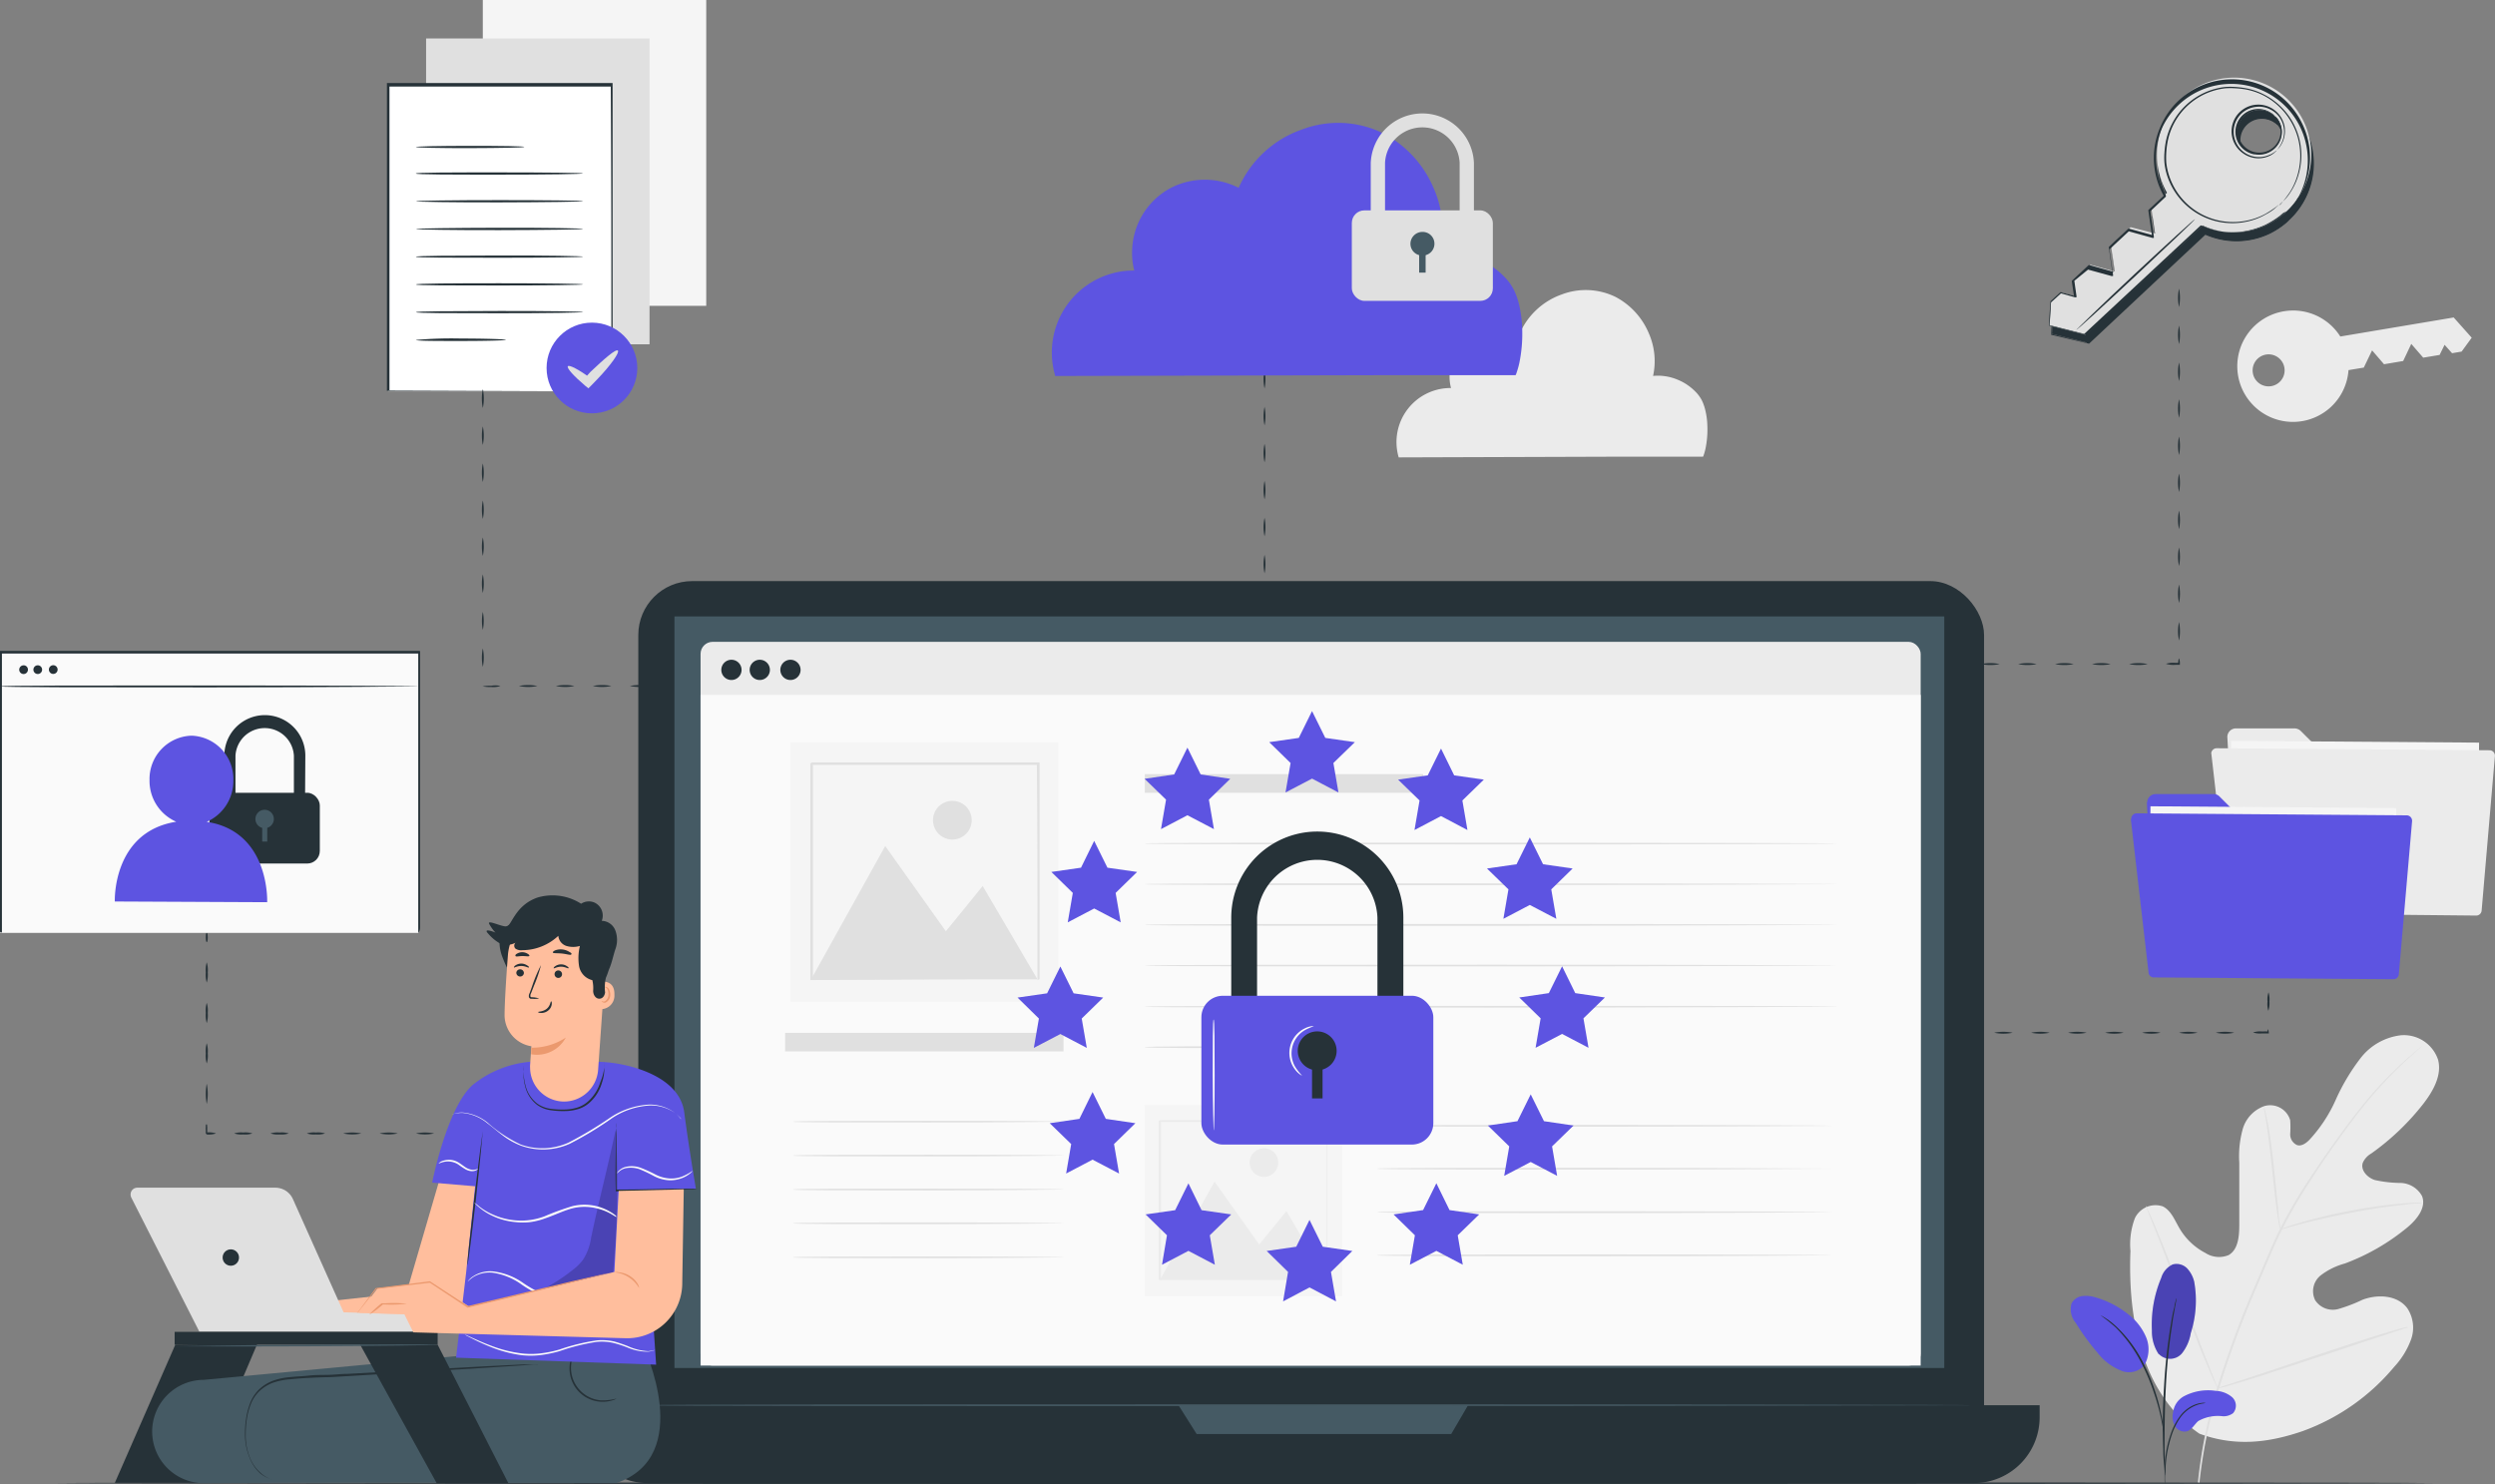 <svg id="Layer_1" data-name="Layer 1" xmlns="http://www.w3.org/2000/svg" viewBox="0 0 246.45 146.59"><rect x="0" y="0" width="246.45" height="146.59" fill="#808080" stroke="none"/><defs><style>.cls-1{fill:#f5f5f5;}.cls-2{fill:#e0e0e0;}.cls-3{fill:#ebebeb;}.cls-4{fill:#263238;}.cls-5{fill:#5d54e1;}.cls-6{opacity:0.2;}.cls-7{fill:#fafafa;}.cls-8{fill:#455a64;}.cls-9{fill:#fff;}.cls-10{fill:none;}.cls-11{fill:#ffbe9d;}.cls-12{fill:#eb996e;}</style></defs><g id="freepik--background-complete--inject-346"><rect class="cls-1" x="47.69" width="22.07" height="30.21"/><rect class="cls-2" x="42.09" y="3.8" width="22.07" height="30.21"/><path class="cls-3" d="M172.51,47.67h-2.23l-6.24,0-21.51.07h-.06v0a5.34,5.34,0,0,1,5.27-6.85l-.07.11a4.3,4.3,0,0,1-.17-1.47,4.76,4.76,0,0,1,2.46-4,4.92,4.92,0,0,1,4.57,0l-.12,0a7.13,7.13,0,0,1,4.18-3.89,6.7,6.7,0,0,1,5.3.25,7.19,7.19,0,0,1,3.28,3.58,6.83,6.83,0,0,1,.41,4.3l-.06-.07a5.05,5.05,0,0,1,2.49.36,5.23,5.23,0,0,1,1.85,1.27,3.44,3.44,0,0,1,.58.83,4.69,4.69,0,0,1,.31.89,7.34,7.34,0,0,1,.21,1.62,9.26,9.26,0,0,1-.19,2.23,4.74,4.74,0,0,1-.16.57l-.06.18" transform="translate(-4.31 -2.56)"/><path class="cls-3" d="M229.9,33.31a5.5,5.5,0,1,0,6.39,5.81h0l1.51-.25.82-1.7,1.18,1.37,1.89-.32.8-1.69,1.18,1.36,1.62-.27.49-1,.74.83.94-.16,1-1.37-1.78-2L235.48,35.8A5.51,5.51,0,0,0,229.9,33.31Zm-3.06,6.09a1.58,1.58,0,1,1,1.83,1.3,1.57,1.57,0,0,1-1.83-1.3Z" transform="translate(-4.31 -2.56)"/><path class="cls-3" d="M224.32,75.35,225,87.81a.84.84,0,0,0,.84.79l22.41.16a.85.85,0,0,0,.85-.83h0l.07-9.7a.84.84,0,0,0-.84-.84H234.54a.83.83,0,0,1-.59-.25l-2.38-2.38a.91.91,0,0,0-.59-.25l-5.81,0a.85.85,0,0,0-.85.84Z" transform="translate(-4.31 -2.56)"/><rect class="cls-1" x="229.57" y="70.91" width="14.64" height="24.49" transform="translate(147.69 316.86) rotate(-89.58)"/><path class="cls-3" d="M222.74,77l1.75,15.27a.54.54,0,0,0,.54.49L248.9,93a.54.54,0,0,0,.54-.49l1.31-15.26a.54.54,0,0,0-.48-.58h-.05l-26.95-.2a.54.54,0,0,0-.54.53A.15.15,0,0,0,222.74,77Z" transform="translate(-4.31 -2.56)"/><path class="cls-3" d="M221.49,144.13c-5.68-4-7-11.32-6.74-18a7.32,7.32,0,0,1,.44-3.24,2.26,2.26,0,0,1,2.74-1.17c.82.39,1.18,1.34,1.64,2.13a6.37,6.37,0,0,0,2.59,2.48,2.48,2.48,0,0,0,2.28.21c.95-.53,1.06-1.85,1.06-3q0-3.07,0-6.14a10,10,0,0,1,.33-3.27,3.4,3.4,0,0,1,2.14-2.31,2.06,2.06,0,0,1,2.56,1.39,10.41,10.41,0,0,1,0,1.37,1.15,1.15,0,0,0,.68,1.09c.43.14.88-.18,1.2-.5a14.39,14.39,0,0,0,2.63-4,20.41,20.41,0,0,1,2.45-4.1,5.89,5.89,0,0,1,4-2.25,3.56,3.56,0,0,1,3.65,2.43c.4,1.54-.51,3.12-1.49,4.38a24.59,24.59,0,0,1-5.11,4.87,2,2,0,0,0-.84.92c-.24.73.45,1.46,1.18,1.7a12.08,12.08,0,0,0,2.55.29,2.5,2.5,0,0,1,2.12,1.29c.45,1.12-.49,2.3-1.42,3.08a21.29,21.29,0,0,1-6.21,3.59,6.89,6.89,0,0,0-2.31,1.12A2,2,0,0,0,233,131a2.08,2.08,0,0,0,2.26.87,15.32,15.32,0,0,0,2.41-.92c1.51-.57,3.46-.47,4.43.84a3.47,3.47,0,0,1,.37,3.08,8.08,8.08,0,0,1-1.67,2.71,21.12,21.12,0,0,1-9,6.33c-3.5,1.21-6.75,1.54-10.23.27" transform="translate(-4.31 -2.56)"/><path class="cls-2" d="M221.41,149A49.08,49.08,0,0,1,223.2,140a99.58,99.58,0,0,1,3.92-10.59l1.16-2.73c.39-.9.77-1.78,1.2-2.63a50.13,50.13,0,0,1,2.73-4.71c.95-1.46,1.89-2.81,2.79-4.06s1.76-2.4,2.58-3.42a38.75,38.75,0,0,1,4.26-4.52c.54-.49,1-.85,1.27-1.1l.34-.27.12-.09-.1.11c-.09.06-.19.16-.33.28s-.73.64-1.25,1.13a42,42,0,0,0-4.2,4.54c-.82,1-1.66,2.17-2.56,3.42s-1.82,2.61-2.76,4.07a48,48,0,0,0-2.71,4.72c-.43.84-.81,1.72-1.19,2.61l-1.17,2.73a102,102,0,0,0-3.92,10.6,49.39,49.39,0,0,0-1.82,9" transform="translate(-4.31 -2.56)"/><path class="cls-2" d="M229.54,124a2.47,2.47,0,0,1-.11-.47c-.06-.3-.13-.73-.2-1.29-.16-1.1-.32-2.62-.5-4.29s-.36-3.19-.53-4.28c-.08-.55-.15-1-.21-1.29a2,2,0,0,1-.06-.48,1.88,1.88,0,0,1,.14.46c.08.3.17.73.28,1.28.2,1.1.41,2.61.58,4.28s.32,3.15.44,4.3c0,.51.1,1,.14,1.3A1.94,1.94,0,0,1,229.54,124Z" transform="translate(-4.31 -2.56)"/><path class="cls-2" d="M243.68,121.37a3.7,3.7,0,0,1-.57.07c-.37,0-.89.07-1.53.15-1.3.14-3.08.39-5,.76s-3.71.78-5,1.12c-.63.16-1.14.31-1.49.41a3.65,3.65,0,0,1-.55.13,2.44,2.44,0,0,1,.53-.21c.34-.13.84-.29,1.46-.47,1.25-.37,3-.81,5-1.18a50.89,50.89,0,0,1,5.06-.71c.65-.06,1.18-.08,1.54-.09A3.88,3.88,0,0,1,243.68,121.37Z" transform="translate(-4.31 -2.56)"/><path class="cls-2" d="M223.38,139.72a1,1,0,0,1-.1-.17c-.06-.14-.15-.31-.24-.51-.21-.45-.49-1.1-.83-1.91-.69-1.62-1.56-3.89-2.48-6.4s-1.78-4.79-2.43-6.42c-.32-.79-.58-1.46-.77-1.93l-.21-.53a.6.6,0,0,1-.06-.19,1,1,0,0,1,.1.18l.24.51c.21.44.49,1.09.83,1.91.68,1.61,1.55,3.88,2.48,6.4s1.78,4.78,2.43,6.41l.77,1.94.21.52A.7.7,0,0,1,223.38,139.72Z" transform="translate(-4.31 -2.56)"/><path class="cls-2" d="M242.17,133.66a.64.64,0,0,1-.19.08l-.55.18-2,.66c-1.7.55-4,1.34-6.61,2.19s-4.94,1.64-6.65,2.16c-.85.26-1.55.46-2,.59l-.55.14a.71.71,0,0,1-.2,0l.19-.08.54-.18,2-.65c1.7-.55,4-1.34,6.62-2.21s4.93-1.64,6.64-2.16c.85-.26,1.55-.46,2-.59l.56-.14A.64.64,0,0,1,242.17,133.66Z" transform="translate(-4.31 -2.56)"/></g><g id="freepik--Floor--inject-346"><path class="cls-4" d="M244.61,149.06c0,.05-52.53.09-117.31.09S10,149.11,10,149.06,62.49,149,127.3,149,244.61,149,244.61,149.06Z" transform="translate(-4.31 -2.56)"/></g><g id="freepik--Plant--inject-346"><path class="cls-5" d="M217.55,136.3a1.54,1.54,0,0,0,2.29-.06,4.35,4.35,0,0,0,.87-2,10.51,10.51,0,0,0,.34-5.06,2.91,2.91,0,0,0-.71-1.34,1.47,1.47,0,0,0-1.41-.38,2.12,2.12,0,0,0-1.14,1.33,11.88,11.88,0,0,0-.92,5.2,4.08,4.08,0,0,0,.68,2.35" transform="translate(-4.31 -2.56)"/><g class="cls-6"><path d="M217.55,136.3a1.54,1.54,0,0,0,2.29-.06,4.35,4.35,0,0,0,.87-2,10.51,10.51,0,0,0,.34-5.06,2.91,2.91,0,0,0-.71-1.34,1.47,1.47,0,0,0-1.41-.38,2.12,2.12,0,0,0-1.14,1.33,11.88,11.88,0,0,0-.92,5.2,4.08,4.08,0,0,0,.68,2.35" transform="translate(-4.31 -2.56)"/></g><path class="cls-5" d="M220,140.5a5.09,5.09,0,0,1,3.18-.55,2.64,2.64,0,0,1,1.61.62,1.13,1.13,0,0,1,.1,1.58,1.58,1.58,0,0,1-1,.31,3.93,3.93,0,0,0-2.44.47c-.36.31-.6.8-1.06,1a1.1,1.1,0,0,1-1.22-.47,1.88,1.88,0,0,1-.21-1.37A2.1,2.1,0,0,1,220,140.5Z" transform="translate(-4.31 -2.56)"/><path class="cls-5" d="M216,137.61a3.14,3.14,0,0,0,.33-2.88,5.56,5.56,0,0,0-1.82-2.36,9.23,9.23,0,0,0-3.12-1.63,3.31,3.31,0,0,0-1.36-.16,1.41,1.41,0,0,0-1.1.73,2.1,2.1,0,0,0,.42,1.93,22.47,22.47,0,0,0,2.13,2.92,5.5,5.5,0,0,0,2.28,1.76,2,2,0,0,0,2.31-.44" transform="translate(-4.31 -2.56)"/><path class="cls-4" d="M218.16,149.13a2.34,2.34,0,0,0,0-.38c0-.29,0-.64.05-1.07a15.13,15.13,0,0,1,.16-1.55,13.33,13.33,0,0,1,.47-1.86,6.94,6.94,0,0,1,.85-1.7,3.52,3.52,0,0,1,1.13-1,3.29,3.29,0,0,1,1-.36,2.29,2.29,0,0,0,.36-.07,1.28,1.28,0,0,0-.39,0,2.83,2.83,0,0,0-1,.32,3.43,3.43,0,0,0-1.19,1.05,6.28,6.28,0,0,0-.88,1.73,11.35,11.35,0,0,0-.47,1.89,13.66,13.66,0,0,0-.13,1.57v1.07A1.83,1.83,0,0,0,218.16,149.13Z" transform="translate(-4.31 -2.56)"/><path class="cls-4" d="M218.19,148.32v-.18a3.33,3.33,0,0,0,0-.51c0-.45-.06-1.1-.07-1.89,0-1.59,0-3.79.13-6.21a59.35,59.35,0,0,1,.63-6.19c.05-.4.11-.75.17-1.06s.1-.59.14-.8.07-.37.1-.51a1.1,1.1,0,0,0,0-.18.55.55,0,0,0-.05.17l-.13.5c0,.22-.11.49-.17.8s-.13.66-.19,1.06a56.14,56.14,0,0,0-.68,6.21,61.26,61.26,0,0,0-.08,6.23c0,.8.08,1.45.12,1.89l.05.51A.75.75,0,0,0,218.19,148.32Z" transform="translate(-4.31 -2.56)"/><path class="cls-4" d="M218,144.07a2.33,2.33,0,0,0,0-.53,11.85,11.85,0,0,0-.24-1.45,19.61,19.61,0,0,0-.57-2.09,18.76,18.76,0,0,0-1-2.46,13,13,0,0,0-2.8-3.91,8.14,8.14,0,0,0-.63-.54c-.1-.07-.19-.15-.28-.2l-.24-.16a4.31,4.31,0,0,0-.47-.26,16.83,16.83,0,0,1,1.55,1.24,14.15,14.15,0,0,1,2.72,3.91,19.14,19.14,0,0,1,1,2.43,21.34,21.34,0,0,1,.61,2.07c.14.59.23,1.1.29,1.42A3.1,3.1,0,0,0,218,144.07Z" transform="translate(-4.31 -2.56)"/></g><g id="freepik--User--inject-346"><rect class="cls-7" x="0.04" y="64.48" width="41.31" height="27.67"/><path class="cls-4" d="M34.43,83.82H33.34V77.2a2.89,2.89,0,0,0-5.77,0v6.62h-1.1V77.2a4,4,0,0,1,8,0Z" transform="translate(-4.31 -2.56)"/><rect class="cls-4" x="20.69" y="78.31" width="10.9" height="6.99" rx="1.24"/><path class="cls-8" d="M30.45,84.37a.91.91,0,1,1,.91-.91h0a.91.91,0,0,1-.91.91" transform="translate(-4.31 -2.56)"/><rect class="cls-8" x="25.9" y="81.26" width="0.5" height="1.87"/><path class="cls-5" d="M24.73,83.74a4.41,4.41,0,0,0,2.63-4.08,4.28,4.28,0,0,0-4.12-4.43,4.28,4.28,0,0,0-4.16,4.38,4.4,4.4,0,0,0,2.64,4.12c-6.34,1-6.07,7.88-6.07,7.88l15.05.07S31,84.69,24.73,83.74Z" transform="translate(-4.31 -2.56)"/><path class="cls-4" d="M45.65,94.71v-2c0-1.28,0-3.16,0-5.57,0-4.8,0-11.71,0-20.13l.07.08H4.38l.1-.1V94.69l-.09-.09,29.76,0,8.5,0h0l-8.49,0-29.81,0H4.31V66.88H4.4l41.31,0h.08V67c0,8.44,0,15.36,0,20.18,0,2.4,0,4.27,0,5.55v1.46A1.51,1.51,0,0,1,45.65,94.71Z" transform="translate(-4.31 -2.56)"/><path class="cls-4" d="M45.65,70.36s-9.25.1-20.64.1-20.64,0-20.64-.1,9.24-.09,20.64-.09S45.65,70.31,45.65,70.36Z" transform="translate(-4.31 -2.56)"/><path class="cls-4" d="M7.07,68.7a.43.43,0,1,1-.43-.42h0A.42.42,0,0,1,7.07,68.7Z" transform="translate(-4.31 -2.56)"/><path class="cls-4" d="M8.47,68.7A.43.43,0,1,1,8,68.28.43.43,0,0,1,8.47,68.7Z" transform="translate(-4.31 -2.56)"/><path class="cls-4" d="M10,68.7a.43.43,0,0,1-.86,0,.43.43,0,0,1,.86,0Z" transform="translate(-4.31 -2.56)"/><path class="cls-4" d="M45.65,94.71v-2c0-1.28,0-3.16,0-5.57,0-4.8,0-11.71,0-20.13l.07.08H4.38l.1-.1V94.69l-.09-.09,29.76,0,8.5,0h0l-8.49,0-29.81,0H4.31V66.88H4.4l41.31,0h.08V67c0,8.44,0,15.36,0,20.18,0,2.4,0,4.27,0,5.55v1.46A1.51,1.51,0,0,1,45.65,94.71Z" transform="translate(-4.31 -2.56)"/><path class="cls-4" d="M24.73,95.63c-.05,0-.09-.21-.09-.46s0-.45.09-.45.1.2.1.45S24.79,95.63,24.73,95.63Z" transform="translate(-4.31 -2.56)"/><path class="cls-4" d="M24.73,99.62a2.83,2.83,0,0,1-.09-1,2.79,2.79,0,0,1,.09-1,2.59,2.59,0,0,1,.1,1A2.63,2.63,0,0,1,24.73,99.62Z" transform="translate(-4.31 -2.56)"/><path class="cls-4" d="M24.73,103.62a2.87,2.87,0,0,1-.09-1,2.76,2.76,0,0,1,.09-1,2.56,2.56,0,0,1,.1,1A2.66,2.66,0,0,1,24.73,103.62Z" transform="translate(-4.31 -2.56)"/><path class="cls-4" d="M24.73,107.61a2.79,2.79,0,0,1-.09-1,2.83,2.83,0,0,1,.09-1,2.63,2.63,0,0,1,.1,1A2.59,2.59,0,0,1,24.73,107.61Z" transform="translate(-4.31 -2.56)"/><path class="cls-4" d="M24.73,111.61a5.6,5.6,0,0,1,0-2,5,5,0,0,1,0,2Z" transform="translate(-4.31 -2.56)"/><path class="cls-4" d="M25.65,114.52a2.21,2.21,0,0,1-.92.1l-.09-.1h0v-.34a1.28,1.28,0,0,1,0-.29c0-.17,0-.27.07-.27s.05.1.07.27v.63h0c-.05,0,.09.1-.1-.09A2.19,2.19,0,0,1,25.65,114.52Z" transform="translate(-4.31 -2.56)"/><path class="cls-4" d="M29.24,114.52a2.29,2.29,0,0,1-.9.1,2.29,2.29,0,0,1-.9-.1,2.29,2.29,0,0,1,.9-.09A2.29,2.29,0,0,1,29.24,114.52Z" transform="translate(-4.31 -2.56)"/><path class="cls-4" d="M32.83,114.52a2.29,2.29,0,0,1-.9.1,2.29,2.29,0,0,1-.9-.1,2.29,2.29,0,0,1,.9-.09A2.29,2.29,0,0,1,32.83,114.52Z" transform="translate(-4.31 -2.56)"/><path class="cls-4" d="M36.42,114.52a2.27,2.27,0,0,1-.9.1,2.29,2.29,0,0,1-.9-.1,2.29,2.29,0,0,1,.9-.09A2.27,2.27,0,0,1,36.42,114.52Z" transform="translate(-4.31 -2.56)"/><path class="cls-4" d="M40,114.52a4.16,4.16,0,0,1-1.79,0A4.5,4.5,0,0,1,40,114.52Z" transform="translate(-4.31 -2.56)"/><path class="cls-4" d="M43.6,114.52a4.16,4.16,0,0,1-1.79,0A4.5,4.5,0,0,1,43.6,114.52Z" transform="translate(-4.31 -2.56)"/><path class="cls-4" d="M47.19,114.52a4.16,4.16,0,0,1-1.79,0A4.5,4.5,0,0,1,47.19,114.52Z" transform="translate(-4.31 -2.56)"/><path class="cls-4" d="M50.78,114.52a4.16,4.16,0,0,1-1.79,0A4.5,4.5,0,0,1,50.78,114.52Z" transform="translate(-4.31 -2.56)"/><path class="cls-4" d="M54.37,114.52a4.16,4.16,0,0,1-1.79,0A4.5,4.5,0,0,1,54.37,114.52Z" transform="translate(-4.31 -2.56)"/><path class="cls-4" d="M58,114.52a4.16,4.16,0,0,1-1.79,0A4.5,4.5,0,0,1,58,114.52Z" transform="translate(-4.31 -2.56)"/><path class="cls-4" d="M61.55,114.52a4.16,4.16,0,0,1-1.79,0A4.5,4.5,0,0,1,61.55,114.52Z" transform="translate(-4.31 -2.56)"/><path class="cls-4" d="M64.26,114.52s-.2.1-.45.1-.46-.05-.46-.1.2-.09.46-.09S64.26,114.47,64.26,114.52Z" transform="translate(-4.31 -2.56)"/></g><g id="freepik--Document--inject-346"><rect class="cls-9" x="38.31" y="8.44" width="22.07" height="30.21"/><path class="cls-4" d="M64.7,41.19V39c0-1.44,0-3.55,0-6.21,0-5.32,0-12.86-.06-21.77l.1.09-22.07,0h0l.11-.11V41.2l-.09-.09,16,0,4.46,0h0l-4.45,0-16.07.06h-.1v-.09c0-8.48,0-18.93,0-30.21v-.11H64.82v.1c0,9,0,16.51,0,21.84,0,2.65,0,4.75,0,6.18v2A.64.64,0,0,1,64.7,41.19Z" transform="translate(-4.31 -2.56)"/><path class="cls-4" d="M56.11,17.07c0,.07-2.4.11-5.36.12s-5.37-.05-5.37-.11,2.4-.11,5.37-.11S56.11,17,56.11,17.07Z" transform="translate(-4.31 -2.56)"/><path class="cls-4" d="M61.91,19.69c0,.07-3.7.12-8.26.12s-8.27,0-8.27-.11,3.71-.11,8.27-.11S61.91,19.63,61.91,19.69Z" transform="translate(-4.31 -2.56)"/><path class="cls-4" d="M61.92,22.43c0,.06-3.7.11-8.27.12s-8.26-.05-8.26-.11,3.7-.11,8.26-.11S61.92,22.37,61.92,22.43Z" transform="translate(-4.31 -2.56)"/><path class="cls-4" d="M61.92,25.17c0,.06-3.7.11-8.26.12s-8.27-.05-8.27-.11,3.7-.11,8.27-.12S61.92,25.11,61.92,25.17Z" transform="translate(-4.31 -2.56)"/><path class="cls-4" d="M61.92,27.91c0,.06-3.7.11-8.26.11s-8.27,0-8.27-.1,3.7-.11,8.27-.12S61.92,27.85,61.92,27.91Z" transform="translate(-4.31 -2.56)"/><path class="cls-4" d="M61.92,30.65c0,.06-3.7.11-8.26.11s-8.26,0-8.26-.1,3.69-.12,8.26-.12S61.92,30.59,61.92,30.65Z" transform="translate(-4.31 -2.56)"/><path class="cls-4" d="M61.92,33.38c0,.07-3.7.12-8.26.12s-8.26,0-8.26-.1,3.7-.11,8.26-.12S61.92,33.33,61.92,33.38Z" transform="translate(-4.31 -2.56)"/><path class="cls-4" d="M54.28,36.13c0,.06-2,.11-4.44.11s-4.44,0-4.44-.1A40.08,40.08,0,0,1,49.84,36C52.3,36,54.28,36.07,54.28,36.13Z" transform="translate(-4.31 -2.56)"/><circle class="cls-5" cx="58.47" cy="36.35" r="4.48"/><path class="cls-2" d="M65.34,37.19c.19.18-.69,1.43-2,2.8l-.6.62-.31.31-.32-.26c-1.11-.94-1.84-1.74-1.71-1.92s1.1.34,2.28,1.19l-.62,0c.18-.2.37-.42.58-.64C64,38,65.15,37,65.34,37.19Z" transform="translate(-4.31 -2.56)"/><path class="cls-4" d="M52,42.86A4.7,4.7,0,0,1,52,41,4.34,4.34,0,0,1,52,42.86Z" transform="translate(-4.31 -2.56)"/><path class="cls-4" d="M52,46.51a4.7,4.7,0,0,1,0-1.83A4.34,4.34,0,0,1,52,46.51Z" transform="translate(-4.31 -2.56)"/><path class="cls-4" d="M52,50.17a4.7,4.7,0,0,1,0-1.83A4.34,4.34,0,0,1,52,50.17Z" transform="translate(-4.31 -2.56)"/><path class="cls-4" d="M52,53.82A4.7,4.7,0,0,1,52,52,4.34,4.34,0,0,1,52,53.82Z" transform="translate(-4.31 -2.56)"/><path class="cls-4" d="M52,57.47a4.65,4.65,0,0,1,0-1.82A4.3,4.3,0,0,1,52,57.47Z" transform="translate(-4.31 -2.56)"/><path class="cls-4" d="M52,61.13a4.7,4.7,0,0,1,0-1.83A4.34,4.34,0,0,1,52,61.13Z" transform="translate(-4.31 -2.56)"/><path class="cls-4" d="M52,64.78A4.7,4.7,0,0,1,52,63,4.34,4.34,0,0,1,52,64.78Z" transform="translate(-4.31 -2.56)"/><path class="cls-4" d="M52,68.43a4.65,4.65,0,0,1,0-1.82A4.3,4.3,0,0,1,52,68.43Z" transform="translate(-4.31 -2.56)"/><path class="cls-4" d="M53.74,70.32a2.17,2.17,0,0,1-.91.1,4,4,0,0,1-.85-.06h0v0s0-.06,0-.06,0,0,0,.06l0,0a4,4,0,0,1,.85-.06A2.2,2.2,0,0,1,53.74,70.32Z" transform="translate(-4.31 -2.56)"/><path class="cls-4" d="M57.39,70.32a4.3,4.3,0,0,1-1.82,0A4.65,4.65,0,0,1,57.39,70.32Z" transform="translate(-4.31 -2.56)"/><path class="cls-4" d="M61.05,70.32a4.34,4.34,0,0,1-1.83,0A4.7,4.7,0,0,1,61.05,70.32Z" transform="translate(-4.31 -2.56)"/><path class="cls-4" d="M64.7,70.32a4.34,4.34,0,0,1-1.83,0A4.7,4.7,0,0,1,64.7,70.32Z" transform="translate(-4.31 -2.56)"/><path class="cls-4" d="M68.36,70.32a4.34,4.34,0,0,1-1.83,0A4.7,4.7,0,0,1,68.36,70.32Z" transform="translate(-4.31 -2.56)"/></g><g id="freepik--Cloud--inject-346"><path class="cls-4" d="M129.22,37.27a4.34,4.34,0,0,1,0-1.83A4.7,4.7,0,0,1,129.22,37.27Z" transform="translate(-4.31 -2.56)"/><path class="cls-4" d="M129.22,40.93a4.34,4.34,0,0,1,0-1.83A4.7,4.7,0,0,1,129.22,40.93Z" transform="translate(-4.31 -2.56)"/><path class="cls-4" d="M129.22,44.58a4.34,4.34,0,0,1,0-1.83A4.7,4.7,0,0,1,129.22,44.58Z" transform="translate(-4.31 -2.56)"/><path class="cls-4" d="M129.22,48.23a4.34,4.34,0,0,1,0-1.83A4.7,4.7,0,0,1,129.22,48.23Z" transform="translate(-4.31 -2.56)"/><path class="cls-4" d="M129.22,51.89a4.34,4.34,0,0,1,0-1.83A4.7,4.7,0,0,1,129.22,51.89Z" transform="translate(-4.31 -2.56)"/><path class="cls-4" d="M129.22,55.54a4.34,4.34,0,0,1,0-1.83A4.7,4.7,0,0,1,129.22,55.54Z" transform="translate(-4.31 -2.56)"/><path class="cls-4" d="M129.22,59.19a4.3,4.3,0,0,1,0-1.82A4.65,4.65,0,0,1,129.22,59.19Z" transform="translate(-4.31 -2.56)"/><path class="cls-4" d="M129.22,62.85a4.34,4.34,0,0,1,0-1.83A4.7,4.7,0,0,1,129.22,62.85Z" transform="translate(-4.31 -2.56)"/><path class="cls-5" d="M154,39.62h-3.38l-9.44,0-32.59.08h-.07l0-.09a8.1,8.1,0,0,1,5.5-10,7.79,7.79,0,0,1,2.49-.32l-.12.15a7,7,0,0,1-.25-2.19,7.21,7.21,0,0,1,3.73-6.08,7.36,7.36,0,0,1,6.9,0l-.16.06a10.67,10.67,0,0,1,6.31-5.88,10.09,10.09,0,0,1,8,.37,10.87,10.87,0,0,1,5,5.42,10.36,10.36,0,0,1,.62,6.5l-.09-.1a7.66,7.66,0,0,1,3.78.55A7.92,7.92,0,0,1,153,30a5,5,0,0,1,.88,1.26,7.1,7.1,0,0,1,.47,1.34,12,12,0,0,1,.32,2.45,14.26,14.26,0,0,1-.29,3.39,8.42,8.42,0,0,1-.24.86c-.06.19-.1.28-.1.28" transform="translate(-4.31 -2.56)"/><path class="cls-2" d="M149.9,27.1h-1.41V18.64a3.69,3.69,0,0,0-7.37,0h0V27.1h-1.41V18.64a5.1,5.1,0,0,1,10.19,0Z" transform="translate(-4.31 -2.56)"/><rect class="cls-2" x="133.53" y="20.78" width="13.93" height="8.94" rx="1.24"/><path class="cls-8" d="M144.8,27.8a1.16,1.16,0,0,1-1.17-1.16,1.18,1.18,0,0,1,1.17-1.17A1.16,1.16,0,0,1,146,26.64h0a1.16,1.16,0,0,1-1.16,1.16" transform="translate(-4.31 -2.56)"/><rect class="cls-8" x="140.18" y="24.54" width="0.64" height="2.39"/></g><g id="freepik--Key--inject-346"><path class="cls-4" d="M230.44,24.29a7.62,7.62,0,1,0-11.82-1.82l-1.55,1.46.36,2.56-2.4-.65-1.94,1.83.37,2.56-2.41-.68-1.66,1.55.23,1.56-1.47-.41-1,.9-.15,2.39,3.56.89,11.53-10.76A7.62,7.62,0,0,0,230.44,24.29Zm-1.13-9.36a2.19,2.19,0,1,1-3.1-.1h0a2.19,2.19,0,0,1,3.09.11Z" transform="translate(-4.31 -2.56)"/><path class="cls-10" d="M230.44,24.29a7.62,7.62,0,1,0-11.82-1.82l-1.55,1.46.36,2.56-2.4-.65-1.94,1.83.37,2.56-2.41-.68-1.66,1.55.23,1.56-1.47-.41-1,.9-.15,2.39,3.56.89,11.53-10.76A7.62,7.62,0,0,0,230.44,24.29Zm-1.13-9.36a2.19,2.19,0,1,1-3.1-.1h0a2.19,2.19,0,0,1,3.09.11Z" transform="translate(-4.31 -2.56)"/><path class="cls-4" d="M229.31,14.93a2.59,2.59,0,0,0-.43-.32,2.22,2.22,0,0,0-1.38-.3,2.11,2.11,0,1,0,2.3,2.46,2.17,2.17,0,0,0-.21-1.39,3.19,3.19,0,0,0-.28-.45s0,0,.11.09a2,2,0,0,1,.24.33,2.13,2.13,0,0,1,.27,1.46,2.25,2.25,0,0,1-2.59,1.85h-.05a2.26,2.26,0,0,1,.15-4.47h.06a2.18,2.18,0,0,1,1.43.36,1.94,1.94,0,0,1,.31.26A.54.54,0,0,1,229.31,14.93Z" transform="translate(-4.31 -2.56)"/><path class="cls-4" d="M230.44,24.29l-.11.11-.34.3a8.26,8.26,0,0,1-1.46.94,7.66,7.66,0,0,1-6.42.09h.06L210.66,36.51l0,0h0L207,35.65l-.07,0v-.07c0-.73.09-1.56.14-2.38v0l0,0,1-.9,0,0h.05l1.46.42-.12.1c-.07-.49-.14-1-.23-1.57v-.05l0,0L211,29.48l0,0h.06l2.4.67-.12.1c-.11-.81-.24-1.69-.36-2.55v-.05l0,0,.51-.48L215,25.77l0,0h0l2.41.67-.12.1c-.13-.86-.25-1.71-.37-2.55v-.05l0,0,1.55-1.46,0,.11a7.81,7.81,0,0,1-1-3.47,7.42,7.42,0,0,1,.13-1.76,6.93,6.93,0,0,1,.51-1.66,7.67,7.67,0,0,1,13.94-.32,7.55,7.55,0,0,1,.73,4,7.46,7.46,0,0,1-.85,2.92l-.14.27-.16.24a4,4,0,0,1-.29.43c-.2.25-.37.48-.52.63l-.36.37-.13.11.11-.13.34-.36c.15-.16.31-.37.51-.63l.28-.43.15-.25.14-.27a7.65,7.65,0,0,0,0-6.85,7.55,7.55,0,0,0-13.67.32,7.2,7.2,0,0,0-.49,1.62,7.12,7.12,0,0,0-.12,1.72,7.5,7.5,0,0,0,1,3.39l0,.06,0,.05L217.13,24l0-.08c.12.84.24,1.7.37,2.55l0,.15-.14,0L215,25.92l.09,0-1.42,1.33-.52.48,0-.08c.13.88.25,1.76.37,2.56l0,.14-.14,0L211,29.62l.09,0-1.67,1.56,0-.08.23,1.56v.15l-.13,0-1.47-.41.09,0-1,.9,0-.06c-.05.83-.1,1.64-.15,2.38l-.06-.09,3.55.9h-.08L222.06,25.6l0,0h0a7.65,7.65,0,0,0,6.35,0,8.6,8.6,0,0,0,1.48-.9l.34-.29Z" transform="translate(-4.31 -2.56)"/><path class="cls-2" d="M230.18,23.43a7.62,7.62,0,1,0-11.82-1.83h0l-1.55,1.47.37,2.55L214.77,25l-1.94,1.82.37,2.56-2.41-.67-1.66,1.57.23,1.56-1.46-.4-1,.9-.15,2.38,3.56.9,11.53-10.76A7.62,7.62,0,0,0,230.18,23.43Zm-1.12-9.37A2.19,2.19,0,1,1,226,14h0a2.19,2.19,0,0,1,3.09.11Z" transform="translate(-4.31 -2.56)"/><path class="cls-10" d="M230.18,23.43a7.62,7.62,0,1,0-11.82-1.83h0l-1.55,1.47.37,2.55L214.77,25l-1.94,1.82.37,2.56-2.41-.67-1.66,1.57.23,1.56-1.46-.4-1,.9-.15,2.38,3.56.9,11.53-10.76A7.62,7.62,0,0,0,230.18,23.43Zm-1.12-9.37A2.19,2.19,0,1,1,226,14h0a2.19,2.19,0,0,1,3.09.11Z" transform="translate(-4.31 -2.56)"/><path class="cls-4" d="M229.06,14.06a2.88,2.88,0,0,0-.44-.31,2.12,2.12,0,0,0-1.37-.3,2.1,2.1,0,1,0,2.3,2.46,2.15,2.15,0,0,0-.21-1.39c-.16-.31-.3-.45-.28-.46s0,0,.1.09a1.27,1.27,0,0,1,.24.33,2.2,2.2,0,0,1,.28,1.46,2.26,2.26,0,0,1-2.59,1.87H227a2.26,2.26,0,1,1,1.63-4.11A1.3,1.3,0,0,1,229,14,.63.63,0,0,1,229.06,14.06Z" transform="translate(-4.31 -2.56)"/><path class="cls-4" d="M230.18,23.43a.52.52,0,0,1-.11.1l-.33.3a7.5,7.5,0,0,1-7.88,1h.06L210.39,35.63l0,0h-.05l-3.55-.89h-.08V34.7c0-.73.09-1.56.14-2.38v0l0,0,1-.91,0,0h0l1.46.4-.12.11c-.07-.49-.15-1-.23-1.57v-.05l0,0,1.67-1.56,0,0h.05l2.41.67-.12.1c-.12-.81-.24-1.69-.36-2.55v0l0,0,.51-.49,1.43-1.33,0,0h.05l2.41.67-.12.11c-.13-.87-.25-1.72-.37-2.56v-.05l0,0,1.55-1.46v.11a7.66,7.66,0,0,1-.36-6.88,7.68,7.68,0,0,1,14-.32,7.61,7.61,0,0,1-.11,6.92l-.14.27-.16.24c-.1.16-.19.31-.28.43s-.37.47-.52.63l-.37.37-.12.11a.78.78,0,0,1,.11-.13l.34-.36c.15-.16.3-.37.5-.63s.18-.28.28-.44l.16-.24.13-.27a7.55,7.55,0,1,0-13.63-6.52,7.53,7.53,0,0,0,.35,6.72l0,.07,0,.05-1.55,1.46,0-.08c.11.85.24,1.7.36,2.56l0,.14-.14,0-2.4-.67.09,0-1.43,1.33-.51.49,0-.09c.12.88.25,1.76.36,2.56l0,.15-.14,0-2.4-.66.1,0L209.2,30.3l0-.08c.07.54.15,1.1.22,1.57l0,.14-.14,0-1.46-.41.09,0-1,.91,0-.06c-.05.82-.1,1.64-.15,2.38l-.07-.09,3.56.9-.08,0,11.53-10.74,0,0h0a7.69,7.69,0,0,0,3.66.66,7.87,7.87,0,0,0,2.69-.7,8.83,8.83,0,0,0,1.46-.9l.34-.29Z" transform="translate(-4.31 -2.56)"/><path class="cls-4" d="M229.49,22.84a12.56,12.56,0,0,0,1-1.29,6.44,6.44,0,0,0,.78-1.76,6.71,6.71,0,0,0,.22-2.52,6.51,6.51,0,0,0-1-2.89A6.69,6.69,0,0,0,227.92,12a6.49,6.49,0,0,0-1.8-.61,8.16,8.16,0,0,0-1-.11,6.84,6.84,0,0,0-1,0,6.57,6.57,0,0,0-5.71,5.34,8.27,8.27,0,0,0-.12,1,8,8,0,0,0,0,1,6.42,6.42,0,0,0,.48,1.83,6.65,6.65,0,0,0,7.5,3.9,6.56,6.56,0,0,0,1.81-.66,10.23,10.23,0,0,0,1.36-.93l-.08.08-.24.21a3.29,3.29,0,0,1-.41.33,6,6,0,0,1-.6.36,6.3,6.3,0,0,1-1.82.7,6.76,6.76,0,0,1-5.46-1.14,6.85,6.85,0,0,1-2.23-2.8,6.3,6.3,0,0,1-.49-1.87,6.77,6.77,0,0,1,0-1,8.86,8.86,0,0,1,.12-1,6.75,6.75,0,0,1,5.88-5.48,7.11,7.11,0,0,1,1,0,8.69,8.69,0,0,1,1,.12,6.37,6.37,0,0,1,1.84.63,6.81,6.81,0,0,1,2.64,2.41,6.72,6.72,0,0,1,.76,5.51,6.34,6.34,0,0,1-.82,1.77,4.73,4.73,0,0,1-.43.57,3.06,3.06,0,0,1-.36.36l-.23.23Z" transform="translate(-4.31 -2.56)"/><path class="cls-4" d="M229.17,17.44a2.75,2.75,0,0,0,.37-.51,2.54,2.54,0,0,0,0-2.69,2.45,2.45,0,0,0-1-.88,2.36,2.36,0,0,0-1.41-.24,2.46,2.46,0,0,0-2.14,2,2.5,2.5,0,0,0,3.46,2.75l.19-.08c.36-.19.51-.37.53-.34s0,0-.12.12a1.93,1.93,0,0,1-.36.28,2.6,2.6,0,0,1-2.82-.15A2.64,2.64,0,1,1,230,15.22s0,0,0,.08a2.6,2.6,0,0,1-.43,1.67,1.85,1.85,0,0,1-.31.37A.71.71,0,0,1,229.17,17.44Z" transform="translate(-4.31 -2.56)"/><path class="cls-4" d="M209.39,35.15s2.56-2.52,5.8-5.54,5.9-5.44,5.93-5.4-2.56,2.51-5.8,5.54S209.44,35.19,209.39,35.15Z" transform="translate(-4.31 -2.56)"/><path class="cls-4" d="M198.18,68.16a4.7,4.7,0,0,1-1.83,0A4.34,4.34,0,0,1,198.18,68.16Z" transform="translate(-4.31 -2.56)"/><path class="cls-4" d="M201.83,68.16a4.7,4.7,0,0,1-1.83,0A4.34,4.34,0,0,1,201.83,68.16Z" transform="translate(-4.31 -2.56)"/><path class="cls-4" d="M205.48,68.16a4.65,4.65,0,0,1-1.82,0A4.3,4.3,0,0,1,205.48,68.16Z" transform="translate(-4.31 -2.56)"/><path class="cls-4" d="M209.14,68.16a4.7,4.7,0,0,1-1.83,0A4.34,4.34,0,0,1,209.14,68.16Z" transform="translate(-4.31 -2.56)"/><path class="cls-4" d="M212.79,68.16a4.7,4.7,0,0,1-1.83,0A4.34,4.34,0,0,1,212.79,68.16Z" transform="translate(-4.31 -2.56)"/><path class="cls-4" d="M216.45,68.16a4.7,4.7,0,0,1-1.83,0A4.34,4.34,0,0,1,216.45,68.16Z" transform="translate(-4.31 -2.56)"/><path class="cls-4" d="M219.55,67.6a1.33,1.33,0,0,1,.08.56v.07h-.45a2.39,2.39,0,0,1-.92-.1,2.39,2.39,0,0,1,.92-.09h.36l-.08.08C219.47,67.83,219.51,67.6,219.55,67.6Z" transform="translate(-4.31 -2.56)"/><path class="cls-4" d="M219.55,64a4.7,4.7,0,0,1,0,1.83A4.34,4.34,0,0,1,219.55,64Z" transform="translate(-4.31 -2.56)"/><path class="cls-4" d="M219.55,60.3a4.65,4.65,0,0,1,0,1.82A4.3,4.3,0,0,1,219.55,60.3Z" transform="translate(-4.31 -2.56)"/><path class="cls-4" d="M219.55,56.64a4.7,4.7,0,0,1,0,1.83A4.34,4.34,0,0,1,219.55,56.64Z" transform="translate(-4.31 -2.56)"/><path class="cls-4" d="M219.55,53a4.7,4.7,0,0,1,0,1.83A4.34,4.34,0,0,1,219.55,53Z" transform="translate(-4.31 -2.56)"/><path class="cls-4" d="M219.55,49.34a4.65,4.65,0,0,1,0,1.82A4.3,4.3,0,0,1,219.55,49.34Z" transform="translate(-4.31 -2.56)"/><path class="cls-4" d="M219.55,45.68a4.7,4.7,0,0,1,0,1.83A4.34,4.34,0,0,1,219.55,45.68Z" transform="translate(-4.31 -2.56)"/><path class="cls-4" d="M219.55,42a4.7,4.7,0,0,1,0,1.83A4.34,4.34,0,0,1,219.55,42Z" transform="translate(-4.31 -2.56)"/><path class="cls-4" d="M219.55,38.37a4.7,4.7,0,0,1,0,1.83A4.34,4.34,0,0,1,219.55,38.37Z" transform="translate(-4.31 -2.56)"/><path class="cls-4" d="M219.55,34.72a4.7,4.7,0,0,1,0,1.83A4.34,4.34,0,0,1,219.55,34.72Z" transform="translate(-4.31 -2.56)"/><path class="cls-4" d="M219.55,31.07a4.65,4.65,0,0,1,0,1.82A4.3,4.3,0,0,1,219.55,31.07Z" transform="translate(-4.31 -2.56)"/></g><g id="freepik--Folder--inject-346"><path class="cls-4" d="M192.15,104.57a4.34,4.34,0,0,1-1.83,0A4.7,4.7,0,0,1,192.15,104.57Z" transform="translate(-4.31 -2.56)"/><path class="cls-4" d="M195.81,104.57a4.34,4.34,0,0,1-1.83,0A4.7,4.7,0,0,1,195.81,104.57Z" transform="translate(-4.31 -2.56)"/><path class="cls-4" d="M199.46,104.57a4.34,4.34,0,0,1-1.83,0A4.7,4.7,0,0,1,199.46,104.57Z" transform="translate(-4.31 -2.56)"/><path class="cls-4" d="M203.11,104.57a4.3,4.3,0,0,1-1.82,0A4.65,4.65,0,0,1,203.11,104.57Z" transform="translate(-4.31 -2.56)"/><path class="cls-4" d="M206.77,104.57a4.34,4.34,0,0,1-1.83,0A4.7,4.7,0,0,1,206.77,104.57Z" transform="translate(-4.31 -2.56)"/><path class="cls-4" d="M210.42,104.57a4.34,4.34,0,0,1-1.83,0A4.7,4.7,0,0,1,210.42,104.57Z" transform="translate(-4.31 -2.56)"/><path class="cls-4" d="M214.07,104.57a4.3,4.3,0,0,1-1.82,0A4.65,4.65,0,0,1,214.07,104.57Z" transform="translate(-4.31 -2.56)"/><path class="cls-4" d="M217.73,104.57a4.34,4.34,0,0,1-1.83,0A4.7,4.7,0,0,1,217.73,104.57Z" transform="translate(-4.31 -2.56)"/><path class="cls-4" d="M221.38,104.57a4.34,4.34,0,0,1-1.83,0A4.7,4.7,0,0,1,221.38,104.57Z" transform="translate(-4.31 -2.56)"/><path class="cls-4" d="M225,104.57a4.3,4.3,0,0,1-1.82,0A4.65,4.65,0,0,1,225,104.57Z" transform="translate(-4.31 -2.56)"/><path class="cls-4" d="M228.35,104.23s.05.13.07.35v.06h-.08l-.57,0a2.32,2.32,0,0,1-.91-.09,2.15,2.15,0,0,1,.91-.1,4.8,4.8,0,0,1,.57,0l-.07.08C228.29,104.36,228.32,104.23,228.35,104.23Z" transform="translate(-4.31 -2.56)"/><path class="cls-4" d="M228.39,100.58a2.34,2.34,0,0,1,.09.91,2.4,2.4,0,0,1-.11.92,2.2,2.2,0,0,1-.08-.92A2.15,2.15,0,0,1,228.39,100.58Z" transform="translate(-4.31 -2.56)"/><path class="cls-4" d="M228.42,96.93a2.32,2.32,0,0,1,.09.91,2.16,2.16,0,0,1-.11.91,4.65,4.65,0,0,1,0-1.82Z" transform="translate(-4.31 -2.56)"/><path class="cls-4" d="M228.46,93.27a4.23,4.23,0,0,1,0,1.83,2.36,2.36,0,0,1-.09-.91A2.4,2.4,0,0,1,228.46,93.27Z" transform="translate(-4.31 -2.56)"/><path class="cls-5" d="M216.37,81.82,217,94.17a.83.83,0,0,0,.83.79l22.21.16a.85.85,0,0,0,.85-.83l.06-9.61a.83.83,0,0,0-.82-.84H226.5a.85.85,0,0,1-.59-.24l-2.36-2.36A.78.78,0,0,0,223,81l-5.77,0a.84.84,0,0,0-.83.84Z" transform="translate(-4.31 -2.56)"/><rect class="cls-1" x="221.57" y="77.41" width="14.51" height="24.28" transform="translate(133.28 315.15) rotate(-89.58)"/><path class="cls-5" d="M214.79,83.5l1.75,15.14a.51.51,0,0,0,.53.47l23.65.18a.53.53,0,0,0,.54-.49l1.31-15.12a.54.54,0,0,0-.5-.58h0l-26.7-.2a.54.54,0,0,0-.54.54Z" transform="translate(-4.31 -2.56)"/></g><g id="freepik--Device--inject-346"><rect class="cls-4" x="63.05" y="57.4" width="132.93" height="87.91" rx="5.32"/><path class="cls-4" d="M61.78,141.37h144v1.18a6.5,6.5,0,0,1-6.5,6.51H68.3a6.5,6.5,0,0,1-6.5-6.51v-1.18Z" transform="translate(-4.31 -2.56)"/><rect class="cls-8" x="66.62" y="60.89" width="125.43" height="74.24"/><polygon class="cls-8" points="116.41 138.81 118.2 141.65 143.35 141.65 145.01 138.81 116.41 138.81"/><rect class="cls-3" x="69.2" y="63.4" width="120.52" height="71.49" rx="1.19"/><rect class="cls-7" x="69.2" y="68.64" width="120.52" height="66.25"/><path class="cls-4" d="M83.39,68.73a1,1,0,1,1-1-1h0a1,1,0,0,1,1,1Z" transform="translate(-4.31 -2.56)"/><path class="cls-4" d="M77.56,68.73a1,1,0,1,1-1-1h0A1,1,0,0,1,77.56,68.73Z" transform="translate(-4.31 -2.56)"/><path class="cls-4" d="M80.36,68.73a1,1,0,1,1-1-1h0a1,1,0,0,1,1,1Z" transform="translate(-4.31 -2.56)"/><path class="cls-8" d="M199.16,141.37s-29.5.08-65.89.08-65.9,0-65.9-.08,29.5-.09,65.9-.09S199.16,141.32,199.16,141.37Z" transform="translate(-4.31 -2.56)"/><rect class="cls-2" x="77.55" y="102.02" width="27.5" height="1.84"/><rect class="cls-2" x="113.08" y="76.47" width="27.5" height="1.84"/><path class="cls-2" d="M185.79,85.88c0,.05-15.32.09-34.21.09s-34.2,0-34.2-.09,15.31-.08,34.2-.08S185.79,85.84,185.79,85.88Z" transform="translate(-4.31 -2.56)"/><path class="cls-2" d="M185.79,89.9s-15.32.09-34.21.09-34.2,0-34.2-.09,15.31-.08,34.2-.08S185.79,89.86,185.79,89.9Z" transform="translate(-4.31 -2.56)"/><path class="cls-2" d="M185.79,93.92s-15.32.09-34.21.09-34.2,0-34.2-.09,15.31-.09,34.2-.09S185.79,93.87,185.79,93.92Z" transform="translate(-4.31 -2.56)"/><path class="cls-2" d="M185.79,97.94s-15.32.08-34.21.08-34.2,0-34.2-.08,15.31-.09,34.2-.09S185.79,97.89,185.79,97.94Z" transform="translate(-4.31 -2.56)"/><path class="cls-2" d="M185.79,102s-15.32.09-34.21.09-34.2,0-34.2-.09,15.31-.08,34.2-.08S185.79,101.91,185.79,102Z" transform="translate(-4.31 -2.56)"/><path class="cls-2" d="M144.08,106s-6,.09-13.35.09-13.35,0-13.35-.09,6-.09,13.35-.09S144.08,105.93,144.08,106Z" transform="translate(-4.31 -2.56)"/><path class="cls-2" d="M185.27,113.77s-10.06.08-22.47.08-22.48,0-22.48-.08,10.06-.09,22.48-.09S185.27,113.72,185.27,113.77Z" transform="translate(-4.31 -2.56)"/><path class="cls-2" d="M185.27,118s-10.06.09-22.47.09-22.48,0-22.48-.09,10.06-.08,22.48-.08S185.27,118,185.27,118Z" transform="translate(-4.31 -2.56)"/><path class="cls-2" d="M185.27,122.3s-10.06.09-22.47.09-22.47,0-22.47-.09,10.07-.09,22.49-.09S185.27,122.25,185.27,122.3Z" transform="translate(-4.31 -2.56)"/><path class="cls-2" d="M185.27,126.56s-10.06.09-22.47.09-22.48,0-22.48-.09,10.06-.09,22.48-.09S185.27,126.51,185.27,126.56Z" transform="translate(-4.31 -2.56)"/><path class="cls-2" d="M109.43,113.36s-6,.08-13.4.08-13.4,0-13.4-.08,6-.09,13.4-.09S109.43,113.31,109.43,113.36Z" transform="translate(-4.31 -2.56)"/><path class="cls-2" d="M109.43,116.71s-6,.08-13.4.08-13.4,0-13.4-.08,6-.09,13.4-.09S109.43,116.66,109.43,116.71Z" transform="translate(-4.31 -2.56)"/><path class="cls-2" d="M109.43,120.06s-6,.09-13.4.09-13.4,0-13.4-.09,6-.09,13.4-.09S109.43,120,109.43,120.06Z" transform="translate(-4.31 -2.56)"/><path class="cls-2" d="M109.43,123.4s-6,.08-13.4.08-13.4,0-13.4-.08,6-.09,13.4-.09S109.43,123.36,109.43,123.4Z" transform="translate(-4.31 -2.56)"/><path class="cls-2" d="M109.43,126.76s-6,.08-13.4.08-13.4,0-13.4-.08,6-.09,13.4-.09S109.43,126.71,109.43,126.76Z" transform="translate(-4.31 -2.56)"/><rect class="cls-1" x="113.06" y="109.17" width="19.51" height="18.88"/><polygon class="cls-3" points="114.57 126.43 119.97 116.72 124.38 122.93 127.07 119.63 131.06 126.43 114.57 126.43"/><path class="cls-3" d="M130.57,117.39a1.41,1.41,0,1,1-1.41-1.4h0A1.4,1.4,0,0,1,130.57,117.39Z" transform="translate(-4.31 -2.56)"/><path class="cls-3" d="M135.36,129.05V127.9c0-.75,0-1.82,0-3.21,0-2.75,0-6.68,0-11.4l.08.09H118.9l.09-.1h0v15.78l-.08-.08,11.92,0,3.36,0h0l-3.34,0-12,0h-.09V113.3h0l.1-.09h16.57v.07c0,4.75,0,8.69,0,11.45,0,1.37,0,2.45,0,3.19v1A.21.21,0,0,1,135.36,129.05Z" transform="translate(-4.31 -2.56)"/><rect class="cls-1" x="78.07" y="73.33" width="26.46" height="25.61"/><polygon class="cls-2" points="80.12 96.74 87.44 83.57 93.43 91.99 97.07 87.52 102.48 96.74 80.12 96.74"/><path class="cls-2" d="M100.29,83.57a1.91,1.91,0,1,1-1.9-1.9h0A1.9,1.9,0,0,1,100.29,83.57Z" transform="translate(-4.31 -2.56)"/><path class="cls-2" d="M106.79,99.38V97.82c0-1,0-2.48,0-4.35,0-3.74,0-9.06-.06-15.46l.11.11-22.36,0s.24-.24.13-.12h0V99.37l-.11-.11,16.17.06,4.56,0h0l-4.53,0-16.24.05h-.11V78h0l.13-.13,22.35,0H107V78c0,6.42,0,11.77,0,15.53,0,1.85,0,3.31,0,4.32v1.42Z" transform="translate(-4.31 -2.56)"/><polygon class="cls-5" points="108.08 83.06 109.39 85.71 112.32 86.13 110.2 88.2 110.7 91.11 108.08 89.74 105.47 91.11 105.97 88.2 103.85 86.13 106.78 85.71 108.08 83.06"/><polygon class="cls-5" points="117.29 73.85 118.6 76.5 121.52 76.93 119.41 78.99 119.91 81.9 117.29 80.53 114.68 81.9 115.18 78.99 113.06 76.93 115.98 76.5 117.29 73.85"/><polygon class="cls-5" points="129.6 70.24 130.91 72.89 133.83 73.31 131.71 75.37 132.21 78.28 129.6 76.91 126.98 78.28 127.48 75.37 125.37 73.31 128.29 72.89 129.6 70.24"/><polygon class="cls-5" points="142.34 73.94 143.64 76.59 146.57 77.01 144.45 79.07 144.95 81.99 142.34 80.61 139.72 81.99 140.22 79.07 138.1 77.01 141.03 76.59 142.34 73.94"/><polygon class="cls-5" points="151.11 82.72 152.42 85.37 155.34 85.79 153.23 87.85 153.73 90.76 151.11 89.39 148.5 90.76 149 87.85 146.88 85.79 149.8 85.37 151.11 82.72"/><polygon class="cls-5" points="154.3 95.45 155.6 98.1 158.53 98.53 156.41 100.59 156.91 103.5 154.3 102.13 151.68 103.5 152.18 100.59 150.07 98.53 152.99 98.1 154.3 95.45"/><polygon class="cls-5" points="151.2 108.1 152.51 110.75 155.43 111.18 153.31 113.24 153.81 116.15 151.2 114.78 148.58 116.15 149.08 113.24 146.97 111.18 149.89 110.75 151.2 108.1"/><polygon class="cls-5" points="141.88 116.88 143.18 119.53 146.11 119.96 143.99 122.02 144.49 124.93 141.88 123.56 139.26 124.93 139.76 122.02 137.65 119.96 140.57 119.53 141.88 116.88"/><polygon class="cls-5" points="129.35 120.5 130.66 123.15 133.58 123.57 131.47 125.64 131.97 128.55 129.35 127.17 126.74 128.55 127.23 125.64 125.12 123.57 128.04 123.15 129.35 120.5"/><polygon class="cls-5" points="117.39 116.89 118.69 119.54 121.62 119.96 119.5 122.02 120 124.93 117.39 123.56 114.78 124.93 115.27 122.02 113.16 119.96 116.08 119.54 117.39 116.89"/><polygon class="cls-5" points="107.92 107.87 109.23 110.52 112.15 110.95 110.04 113.01 110.54 115.92 107.92 114.55 105.31 115.92 105.81 113.01 103.69 110.95 106.62 110.52 107.92 107.87"/><polygon class="cls-5" points="104.74 95.47 106.05 98.12 108.97 98.54 106.85 100.61 107.35 103.51 104.74 102.14 102.12 103.51 102.62 100.61 100.51 98.54 103.43 98.12 104.74 95.47"/><path class="cls-4" d="M142.92,107.12h-2.55V93.2a5.95,5.95,0,0,0-11.89,0h0v13.92h-2.55V93.2a8.5,8.5,0,1,1,17,0v13.94Z" transform="translate(-4.31 -2.56)"/><rect class="cls-5" x="118.67" y="98.36" width="22.91" height="14.7" rx="2.12"/><path class="cls-4" d="M136.34,106.36a1.92,1.92,0,1,1-1.91-1.92h0A1.92,1.92,0,0,1,136.34,106.36Z" transform="translate(-4.31 -2.56)"/><rect class="cls-4" x="129.6" y="104.56" width="1.04" height="3.94"/><path class="cls-7" d="M124.19,114.23s-.09-2.46-.09-5.48,0-5.48.09-5.48.1,2.45.1,5.48S124.26,114.23,124.19,114.23Z" transform="translate(-4.31 -2.56)"/><path class="cls-7" d="M132.93,108.81a1,1,0,0,1-.23-.13,2.32,2.32,0,0,1-.49-.5,2.69,2.69,0,0,1,.53-3.76,2.26,2.26,0,0,1,.42-.26,2.31,2.31,0,0,1,.67-.23,1.13,1.13,0,0,1,.26,0,6,6,0,0,0-.86.37,2.65,2.65,0,0,0-1,3.61l.14.22A5.59,5.59,0,0,0,132.93,108.81Z" transform="translate(-4.31 -2.56)"/></g><g id="freepik--Character--inject-346"><path class="cls-4" d="M53.84,94.4A4,4,0,0,0,53.9,97a12.3,12.3,0,0,0,1.15,2.33,41.59,41.59,0,0,0,1.55-4.48,1,1,0,0,0-.08-1,.92.92,0,0,0-.73-.2,3.38,3.38,0,0,0-2.09.89" transform="translate(-4.31 -2.56)"/><polygon class="cls-4" points="17.32 132.82 11.34 146.48 19.57 146.48 25.43 132.71 17.32 132.82"/><path class="cls-8" d="M57.16,148.88c8.07-2.67,2.54-13.33,2.54-13.33l-35.25,3.31a5.11,5.11,0,0,0-5.11,5.1h0a5.11,5.11,0,0,0,5.11,5.11l32.75-.17" transform="translate(-4.31 -2.56)"/><path class="cls-8" d="M65.18,149.06c7.86-2.66,2.68-13.52,2.68-13.52l-34.35,3.24c-3.35,0-5,1.66-5,5.09h0c0,2.81,1,5.18,5,5.11l31.69.08" transform="translate(-4.31 -2.56)"/><path class="cls-4" d="M57.44,137.34h-.39l-1.09,0-4,.2-13.34.73c-.65,0-1.29.09-1.92.1s-1.27,0-1.88.07-1.22.08-1.83.15a6.36,6.36,0,0,0-1.72.36,4,4,0,0,0-1.43.92,3.78,3.78,0,0,0-.86,1.39,7,7,0,0,0-.37,1.5,9.69,9.69,0,0,0-.1,1.42,6.09,6.09,0,0,0,.46,2.39A3.91,3.91,0,0,0,30,148.09a2.91,2.91,0,0,0,1,.55c.24.07.25.05,0,0A2.93,2.93,0,0,1,30,148a3.83,3.83,0,0,1-1-1.44,5.93,5.93,0,0,1-.42-2.35,10.85,10.85,0,0,1,.1-1.4,6.65,6.65,0,0,1,.37-1.46,3.58,3.58,0,0,1,.84-1.33,4,4,0,0,1,1.37-.87,6.51,6.51,0,0,1,1.68-.34c.59-.06,1.19-.11,1.81-.14s1.23-.06,1.87-.07,1.28-.07,1.93-.1l13.35-.81,4-.26,1.1-.08.29,0A.18.18,0,0,0,57.44,137.34Z" transform="translate(-4.31 -2.56)"/><path class="cls-4" d="M65.2,140.71a.92.92,0,0,1-.28.14,3.39,3.39,0,0,1-.84.17,3.27,3.27,0,0,1-3.5-3,3.77,3.77,0,0,1,0-.58,2.88,2.88,0,0,1,.19-.82.76.76,0,0,1,.15-.28,6.12,6.12,0,0,0-.2,1.12,3.22,3.22,0,0,0,3,3.43h.34A6.06,6.06,0,0,0,65.2,140.71Z" transform="translate(-4.31 -2.56)"/><polygon class="cls-11" points="43.41 116.54 40.15 127.7 28.08 129 28.08 131.14 45.82 131.38 48.23 116.85 43.41 116.54"/><path class="cls-5" d="M63.46,107.45c2.14,0,7.94,1.09,8.44,5,.46,3.53,1.15,7.54,1.15,7.54l-7.63.2,2.6.69,1.1,16.48-19.76-.69,1-8.47.88-8.46h0L47,119.38S48.44,112,51,109.73a10.48,10.48,0,0,1,5.68-2.29,58.46,58.46,0,0,1,6.75,0" transform="translate(-4.31 -2.56)"/><path class="cls-4" d="M52,114.26s-.26,3-.67,6.65-.8,6.64-.85,6.63.26-3,.68-6.65S52,114.26,52,114.26Z" transform="translate(-4.31 -2.56)"/><path class="cls-4" d="M64,107.47a.5.5,0,0,0,0,.14,3.74,3.74,0,0,1,0,.4,4.24,4.24,0,0,1-.22,1.46,4.18,4.18,0,0,1-1.12,1.9,3,3,0,0,1-1.14.71,4.67,4.67,0,0,1-1.44.23,8,8,0,0,1-1.46-.1,3,3,0,0,1-1.25-.51,3.27,3.27,0,0,1-1.19-1.85,4.82,4.82,0,0,1-.16-1.46,3.29,3.29,0,0,1,0-.4.68.68,0,0,1,0-.14,4.86,4.86,0,0,1,0,.54,5.9,5.9,0,0,0,.21,1.44,3.21,3.21,0,0,0,1.17,1.76,2.92,2.92,0,0,0,1.2.48,8.28,8.28,0,0,0,1.41.09,4.39,4.39,0,0,0,1.39-.22,2.93,2.93,0,0,0,1.09-.67,4.25,4.25,0,0,0,1.12-1.82A5.31,5.31,0,0,0,64,108C64,107.69,64,107.47,64,107.47Z" transform="translate(-4.31 -2.56)"/><g class="cls-6"><path d="M65.1,114.26c-.73,3.5-1.68,7.09-2.41,10.6a5.38,5.38,0,0,1-.78,2.12,5,5,0,0,1-1,1,18.26,18.26,0,0,1-4.66,2.71,42.3,42.3,0,0,0,7.25-1.26,1.5,1.5,0,0,0,1.41-1.58v0a91,91,0,0,0,.23-13.52" transform="translate(-4.31 -2.56)"/></g><path class="cls-4" d="M73.17,120.05a3.56,3.56,0,0,1-.57,0l-1.57.06c-1.32,0-3.14.09-5.16.13h-.73v-.08c-.07-1.88,0-3.54,0-4.75,0-.6,0-1.08.06-1.41a3,3,0,0,1,0-.52,4.51,4.51,0,0,1,0,.52v1.41c0,1.2,0,2.86,0,4.73l-.08-.08h.65c2,0,3.84-.07,5.17-.08H72.6A3.57,3.57,0,0,1,73.17,120.05Z" transform="translate(-4.31 -2.56)"/><path class="cls-2" d="M17.27,120.84,24,134.1H45.27l-.86-1.73-6.16-.18-5-11.17a1.9,1.9,0,0,0-1.76-1.14H17.87a.66.66,0,0,0-.66.67A.72.72,0,0,0,17.27,120.84Z" transform="translate(-4.31 -2.56)"/><circle class="cls-4" cx="22.8" cy="124.22" r="0.81"/><path class="cls-11" d="M64.15,97.46l-.76,10.78A3.38,3.38,0,0,1,60,111.37h0A3.37,3.37,0,0,1,56.67,108a1.7,1.7,0,0,1,0-.22c.07-1,.13-1.87.13-1.87a3.13,3.13,0,0,1-2.65-3c0-1.23.15-3.65.33-6a5.14,5.14,0,0,1,5.12-4.73h0a4.83,4.83,0,0,1,4.55,5.1S64.15,97.41,64.15,97.46Z" transform="translate(-4.31 -2.56)"/><path class="cls-12" d="M56.79,106.05a6.07,6.07,0,0,0,3.41-1,3.24,3.24,0,0,1-3.42,1.65Z" transform="translate(-4.31 -2.56)"/><path class="cls-4" d="M55.31,98.65a.38.38,0,0,0,.37.37.37.37,0,0,0,.38-.34.37.37,0,0,0-.36-.37A.37.37,0,0,0,55.31,98.65Z" transform="translate(-4.31 -2.56)"/><path class="cls-4" d="M55.08,98.14c.05,0,.33-.16.73-.16s.69.2.73.15,0-.11-.15-.2a1.07,1.07,0,0,0-.6-.19,1.08,1.08,0,0,0-.58.19C55.1,98,55.06,98.12,55.08,98.14Z" transform="translate(-4.31 -2.56)"/><path class="cls-4" d="M59.09,98.76a.37.37,0,1,0,.36-.34A.36.36,0,0,0,59.09,98.76Z" transform="translate(-4.31 -2.56)"/><path class="cls-4" d="M59,98.21c0,.05.33-.16.73-.16s.69.21.73.15,0-.1-.15-.2a1,1,0,0,0-.59-.18,1,1,0,0,0-.58.19C59,98.1,59,98.19,59,98.21Z" transform="translate(-4.31 -2.56)"/><path class="cls-4" d="M57.57,101.19a2.48,2.48,0,0,0-.65-.12c-.11,0-.21,0-.22-.1a.49.49,0,0,1,.07-.31l.3-.77a14,14,0,0,0,.68-2,13.89,13.89,0,0,0-.85,2c-.09.27-.19.53-.28.78a.56.56,0,0,0-.06.4.28.28,0,0,0,.17.15l.17,0A2.51,2.51,0,0,0,57.57,101.19Z" transform="translate(-4.31 -2.56)"/><path class="cls-4" d="M58.75,101.47c-.07,0-.07.44-.44.74s-.84.26-.84.32.1.08.3.09a1.07,1.07,0,0,0,.7-.25.92.92,0,0,0,.34-.62C58.83,101.57,58.78,101.47,58.75,101.47Z" transform="translate(-4.31 -2.56)"/><path class="cls-4" d="M58.92,96.64c0,.11.44.06.91.11s.85.19.91.09,0-.15-.19-.25a1.59,1.59,0,0,0-1.39-.16C59,96.5,58.9,96.59,58.92,96.64Z" transform="translate(-4.31 -2.56)"/><path class="cls-4" d="M55.23,97c.07.09.36,0,.68,0s.61.06.67,0,0-.13-.14-.22a1,1,0,0,0-1.09,0C55.23,96.84,55.2,96.93,55.23,97Z" transform="translate(-4.31 -2.56)"/><path class="cls-11" d="M63.27,99.59s1.79-.53,1.73,1.25a1.33,1.33,0,0,1-1.82,1.31C63.18,102.1,63.27,99.59,63.27,99.59Z" transform="translate(-4.31 -2.56)"/><path class="cls-12" d="M63.73,101.47l.09,0a.3.3,0,0,0,.23,0,.76.76,0,0,0,.36-.67,1,1,0,0,0-.07-.45.36.36,0,0,0-.23-.25.15.15,0,0,0-.18.08s0,.09,0,.09,0,0,0-.11a.26.26,0,0,1,.07-.11.28.28,0,0,1,.18,0,.45.45,0,0,1,.31.29,1.09,1.09,0,0,1,.1.5.83.83,0,0,1-.48.76.37.37,0,0,1-.29-.06A.09.09,0,0,1,63.73,101.47Z" transform="translate(-4.31 -2.56)"/><rect class="cls-4" x="17.25" y="131.56" width="25.98" height="1.27"/><polygon class="cls-4" points="35.23 132.2 43.13 146.5 50.21 146.5 43.23 132.83 35.23 132.2"/><path class="cls-8" d="M47.53,135.39c0,.05-5.83.13-13,.16s-13,0-13,0,5.83-.12,13-.16S47.53,135.34,47.53,135.39Z" transform="translate(-4.31 -2.56)"/><path class="cls-4" d="M53.77,95.79a1.81,1.81,0,0,0,1.46-.11.41.41,0,0,0,0,.59s0,0,0,0a1,1,0,0,0,.68.15A5.24,5.24,0,0,0,59.46,95a1.15,1.15,0,0,0,.8,1,2.32,2.32,0,0,0,1.33,0,5.09,5.09,0,0,0-.08,2,1.74,1.74,0,0,0,1.31,1.38,3.45,3.45,0,0,1,.08,1.06c0,.37.23.76.59.77s.55-.31.59-.62a4.14,4.14,0,0,1,.08-1.45c.22-.5.15-.44.38-1s.37-1.29.57-1.86a2.66,2.66,0,0,0,0-1.76,1.47,1.47,0,0,0-1.36-1A1.42,1.42,0,0,0,63,91.7a1.41,1.41,0,0,0-1.29.13,5.24,5.24,0,0,0-4.28-.62c-2.25.76-2.58,2.8-3.07,2.86s-2-.73-1.72-.23.68,1,.89,1-1.7-.79-1-.06A4.24,4.24,0,0,0,53.77,95.79Z" transform="translate(-4.31 -2.56)"/><path class="cls-7" d="M71.68,113.17a4.5,4.5,0,0,0-.7-.68,4.17,4.17,0,0,0-2.51-.73A7.5,7.5,0,0,0,64.78,113a33.89,33.89,0,0,1-4.19,2.54,6.44,6.44,0,0,1-4.84.18,7.25,7.25,0,0,1-1.87-1.07c-.53-.41-1-.82-1.46-1.16a4.51,4.51,0,0,0-2.42-1,3.49,3.49,0,0,0-1,.13l.06,0,.17-.07a2.64,2.64,0,0,1,.74-.1,4.48,4.48,0,0,1,2.5,1,13.42,13.42,0,0,0,3.29,2.17,6.32,6.32,0,0,0,4.7-.19,38.18,38.18,0,0,0,4.18-2.51,7.68,7.68,0,0,1,3.78-1.25,4.14,4.14,0,0,1,2.56.82,2.84,2.84,0,0,1,.52.52A.8.8,0,0,1,71.68,113.17Z" transform="translate(-4.31 -2.56)"/><path class="cls-7" d="M65.18,122.78l-.5-.3a5.22,5.22,0,0,0-1.48-.57,4.92,4.92,0,0,0-2.32,0c-.87.22-1.75.67-2.73,1a6.83,6.83,0,0,1-1.48.37,6.74,6.74,0,0,1-1.42,0,6.67,6.67,0,0,1-2.32-.63,5.7,5.7,0,0,1-1.35-.88,3.06,3.06,0,0,1-.32-.3c-.07-.07-.11-.11-.1-.12a5.38,5.38,0,0,1,.46.36,6.14,6.14,0,0,0,1.37.82,6.91,6.91,0,0,0,2.27.58,6.5,6.5,0,0,0,2.83-.4,26.48,26.48,0,0,1,2.74-1,5,5,0,0,1,3.89.63c.13.08.25.17.37.26S65.19,122.78,65.18,122.78Z" transform="translate(-4.31 -2.56)"/><path class="cls-7" d="M68.06,128.93a4.52,4.52,0,0,0-.71-.23,3.93,3.93,0,0,0-2,.18,7.6,7.6,0,0,0-1.28.55c-.44.23-.91.51-1.41.78a8.93,8.93,0,0,1-1.65.71,4,4,0,0,1-1.94.08,11.18,11.18,0,0,1-3.34-1.63A6.48,6.48,0,0,0,53,128.28a3.07,3.07,0,0,0-1.92.41,3.24,3.24,0,0,0-.57.47.57.57,0,0,1,.11-.16,1.82,1.82,0,0,1,.42-.36,3.07,3.07,0,0,1,2-.49,6.48,6.48,0,0,1,2.83,1.06,11.07,11.07,0,0,0,3.29,1.6,3.91,3.91,0,0,0,1.86-.08,8.82,8.82,0,0,0,1.62-.68c.5-.27,1-.54,1.42-.77a7.85,7.85,0,0,1,1.31-.54,3.93,3.93,0,0,1,2-.12,2.62,2.62,0,0,1,.53.2A.5.5,0,0,1,68.06,128.93Z" transform="translate(-4.31 -2.56)"/><path class="cls-7" d="M69,135.91a.67.67,0,0,1-.18.07,2.28,2.28,0,0,1-.57.1,5.12,5.12,0,0,1-2-.43,11.48,11.48,0,0,0-1.37-.44,5.25,5.25,0,0,0-1.63-.1,20.47,20.47,0,0,0-3.65.91,11.94,11.94,0,0,1-1.94.4,8.27,8.27,0,0,1-1.86,0,12.63,12.63,0,0,1-3-.8c-.65-.26-1.29-.55-1.91-.87l-.51-.26-.17-.11.19.07.52.24c.45.2,1.09.5,1.93.81a12.77,12.77,0,0,0,3,.75,8,8,0,0,0,1.83,0,11.35,11.35,0,0,0,1.91-.39,19.57,19.57,0,0,1,3.71-.9,5.51,5.51,0,0,1,1.67.11,13.18,13.18,0,0,1,1.38.47,5.55,5.55,0,0,0,2,.49A4.43,4.43,0,0,0,69,135.91Z" transform="translate(-4.31 -2.56)"/><path class="cls-7" d="M72.74,118.2a1.26,1.26,0,0,1-.22.24,3.08,3.08,0,0,1-.76.46,3.3,3.3,0,0,1-1.29.25,3.65,3.65,0,0,1-1.55-.41,14.93,14.93,0,0,0-1.42-.68,2.59,2.59,0,0,0-1.23-.13,1.47,1.47,0,0,0-.77.32c-.16.13-.22.22-.24.21a.64.64,0,0,1,.19-.27,1.48,1.48,0,0,1,.79-.39,2.58,2.58,0,0,1,1.32.1,13.61,13.61,0,0,1,1.46.66,3.55,3.55,0,0,0,1.46.41,3,3,0,0,0,1.23-.2A5.19,5.19,0,0,0,72.74,118.2Z" transform="translate(-4.31 -2.56)"/><path class="cls-7" d="M51.52,118a.31.31,0,0,1-.12.13.93.93,0,0,1-.46.12,1.42,1.42,0,0,1-.67-.2,8.26,8.26,0,0,1-.69-.46,1.88,1.88,0,0,0-1.37-.27c-.36.07-.56.2-.58.17a1,1,0,0,1,.55-.3,1.81,1.81,0,0,1,1.5.25c.25.16.47.34.67.46a1.44,1.44,0,0,0,.6.21A1,1,0,0,0,51.52,118Z" transform="translate(-4.31 -2.56)"/><path class="cls-11" d="M41.6,129.82l5.31-.64,3.75,2.45L65,128.2l.42-8,6.43-.16-.15,9.38a5.44,5.44,0,0,1-5.56,5.33h0l-21-.58-.89-1.79-4.51-.13Z" transform="translate(-4.31 -2.56)"/><path class="cls-12" d="M64.8,128.2l-.27.08-.78.21-2.87.73-9.5,2.3-.88.21h0l0,0-3.74-2.47h.05l-5.32.62h0l-1.4,1.78c-.16.19-.29.37-.37.47a.93.93,0,0,1-.13.15,1,1,0,0,1,.11-.17l.37-.49,1.36-1.82h0l5.31-.67h.05l3.75,2.45h-.06l.88-.21,9.5-2.26,2.89-.66.79-.17Z" transform="translate(-4.31 -2.56)"/><path class="cls-12" d="M44.5,131.34a13,13,0,0,1-2.07.08h-.31a8.84,8.84,0,0,1-1.34,1A11.16,11.16,0,0,1,42,131.3l0,0h.4A11.8,11.8,0,0,1,44.5,131.34Z" transform="translate(-4.31 -2.56)"/><path class="cls-12" d="M67.44,129.8A3.14,3.14,0,0,0,65,128.24a.9.9,0,0,1,.46,0,2.35,2.35,0,0,1,1.06.36,2.42,2.42,0,0,1,.79.8A1,1,0,0,1,67.44,129.8Z" transform="translate(-4.31 -2.56)"/></g></svg>
